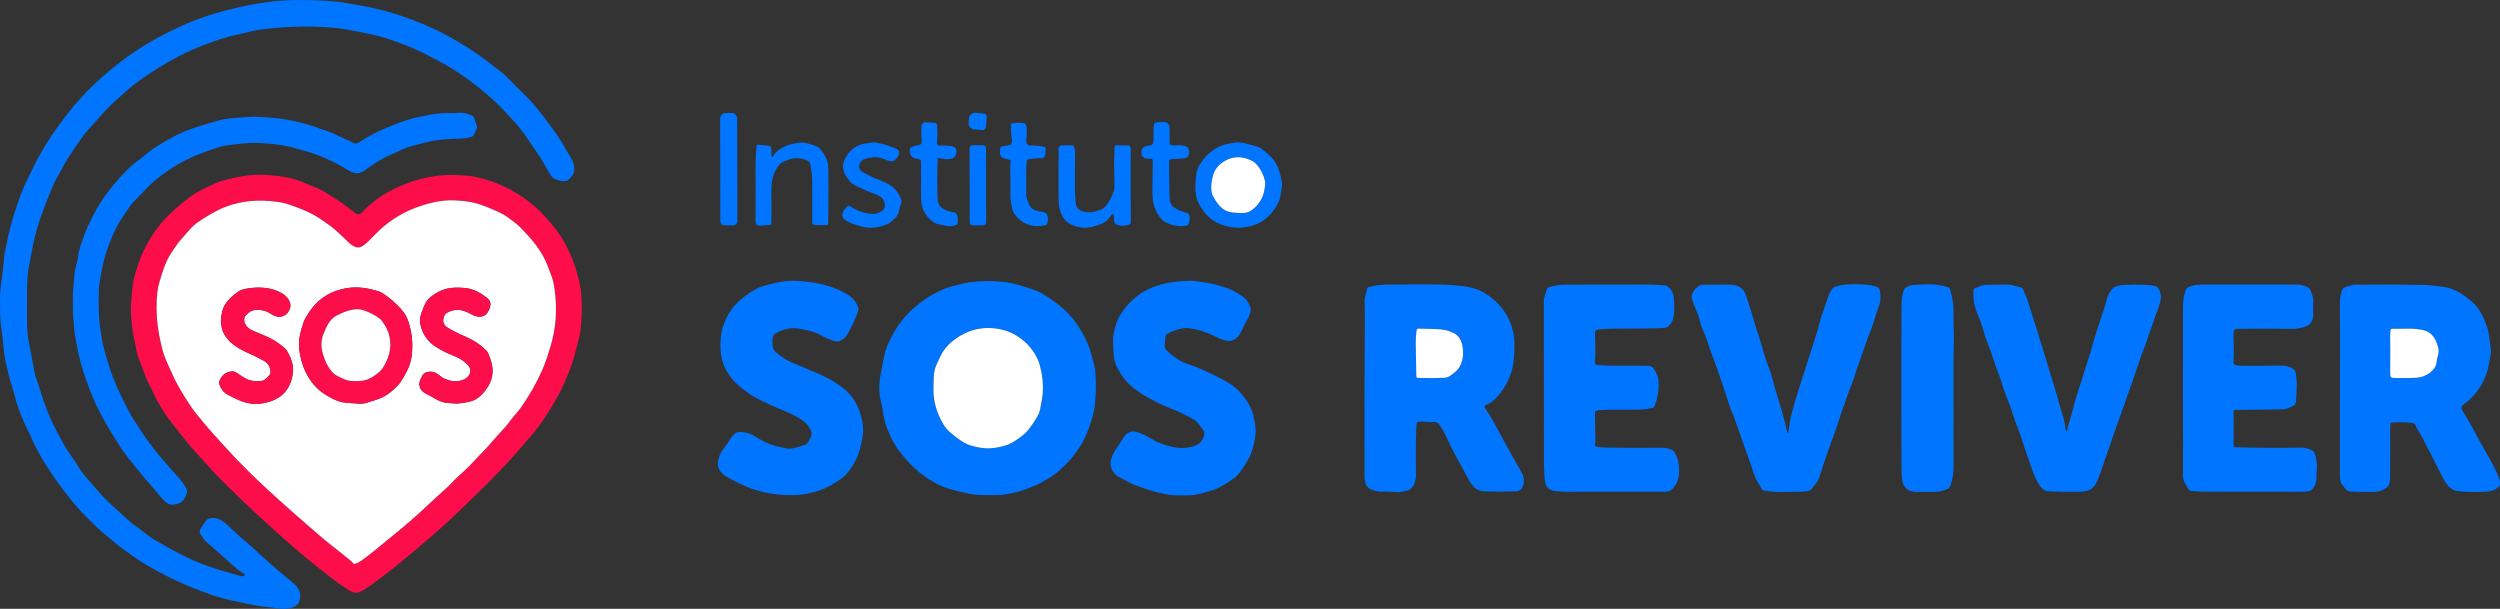<?xml version="1.0" encoding="UTF-8"?> <!-- Creator: CorelDRAW --> <svg xmlns="http://www.w3.org/2000/svg" xmlns:xlink="http://www.w3.org/1999/xlink" xmlns:xodm="http://www.corel.com/coreldraw/odm/2003" xml:space="preserve" width="675.469mm" height="164.485mm" shape-rendering="geometricPrecision" text-rendering="geometricPrecision" image-rendering="optimizeQuality" fill-rule="evenodd" clip-rule="evenodd" viewBox="0 0 60425.43 14714.29"><rect x="0" y="0" width="60425.43" height="14714.29" fill="#333333" stroke="none"/> <g id="Camada_x0020_1">  <path fill="#0075FF" fill-rule="nonzero" d="M5896.48 13921.26c11.24,-5.12 18.45,-16.32 18.45,-28.65 0,-11.38 -6.15,-21.88 -16.07,-27.45 -92,-51.75 -174.53,-111.39 -247.58,-178.93 -217.44,-201.03 -438.9,-397.56 -664.39,-589.59 -39.76,-33.76 -86.78,-94.12 -141.06,-181.06 -31.48,-50.42 -18.94,-102.02 9.94,-148.88 37.08,-60.28 74.55,-116.29 112.43,-168.04 27.29,-37.55 65.32,-61.78 114.08,-72.67 221.54,-49.23 396.45,143.68 546.04,287.1 104.77,100.67 215.63,199.69 332.55,297.05 179.17,149.11 340.6,314.32 517.4,463.19 128.52,107.94 248.05,226.51 379.41,328.53 70.85,55.22 143.83,115.18 218.94,179.88 140.12,120.95 223.67,244.26 160.24,444.74 -56.57,179.17 -313.61,201.19 -475.03,182.25 -132.07,-15.47 -267.06,-31.87 -404.97,-49.23 -251.6,-31.72 -490.42,-90.41 -731.84,-139.41 -127.34,-25.8 -255.86,-63.91 -383.67,-100.59 -123.32,-35.26 -240.71,-84.98 -361.9,-127.1 -71.95,-24.93 -140.51,-50.57 -205.68,-76.92 -387.06,-156.06 -774.37,-348.09 -1161.9,-576.1 -190.53,-111.95 -365.45,-245.68 -544.38,-374.91 -165.68,-119.76 -327.58,-260.59 -487.59,-395.97 -64.37,-54.28 -126.38,-110.53 -186.03,-168.76 -249.94,-243.64 -423.91,-426.67 -521.9,-549.12 -256.1,-320 -429.66,-552.82 -520.71,-698.46 -96.09,-153.85 -203.55,-304.62 -287.58,-459.89 -68.4,-126.63 -137.75,-247.1 -191.24,-380.12 -32.98,-81.41 -70.3,-161.18 -111.96,-239.29 -58.46,-109.83 -106.51,-230.07 -155.98,-347.69 -72.67,-173.02 -124.97,-362.37 -173.25,-544.86 -42.61,-160.48 -97.28,-306.52 -132.79,-463.2 -43.07,-188.88 -95.15,-377.76 -107.69,-567.58 -18.46,-283.32 -77.63,-548.17 -85.91,-825.1 -5.53,-178.14 -6.32,-342.57 -2.37,-493.26 6.15,-229.82 63.67,-509.83 86.63,-780.6 8.52,-100.12 12.77,-201.9 37.39,-296.57 42.13,-162.37 58.23,-327.82 104.15,-489 41.65,-145.81 74.08,-296.81 125.92,-441.9 63.67,-178.93 118.34,-364.26 194.79,-542.73 44.5,-103.67 84.26,-198.34 137.99,-301.54 63.43,-121.89 125.92,-266.51 182.96,-372.79 169.63,-315.11 334.92,-582.72 495.87,-802.84 81.58,-111.56 139.64,-190.38 174.2,-236.45 268.88,-359.13 574.29,-691.14 916.22,-995.99 407.26,-363.08 839.69,-672.12 1297.29,-927.11 212.23,-118.34 462.18,-241.27 749.83,-368.76 141.23,-62.65 288.61,-119.61 442.13,-170.89 329.47,-110.3 685.21,-203.79 1067.23,-280.47 171.68,-34.56 338.23,-61.62 499.65,-81.19 457.75,-55.62 929.71,-48.99 1390.78,-22.48 152.43,8.84 309.91,26.75 472.43,53.73 334.68,55.86 602.53,108.56 803.56,158.11 214.75,52.86 452.07,126.39 711.95,220.59 206.08,74.79 416.49,162.85 631.25,264.15 87.89,41.5 175.62,85.68 263.19,132.54 91.2,48.92 175.08,96.81 251.61,143.68 110.06,67.45 225.32,127.33 330.18,200 144.62,100.59 296.34,199.05 435.98,308.88 109.83,86.32 220.99,172.79 333.5,259.41 30.93,23.83 61.14,50.97 90.65,81.42 144.22,148.8 288.29,292.23 432.19,430.3 109.99,105.57 213.58,218.31 310.77,338.23 196.61,242.53 378.55,487.42 545.8,734.68 93.97,138.94 160.24,282.13 249.71,417.51 84.73,128.29 166.15,336.57 64.61,476.22 -36.93,50.8 -73.69,89.22 -110.3,115.27 -71.24,50.65 -216.09,8.52 -292.54,-18.46 -41.02,-14.67 -74.32,-39.52 -99.89,-74.55 -107.21,-147.69 -184.38,-326.87 -284.97,-476.46 -106.19,-157.95 -217.51,-320.55 -333.96,-487.82 -90.41,-129.94 -191.96,-264.85 -302.26,-378.93 -122.83,-126.87 -238.81,-263.43 -364.26,-385.09 -328.21,-317.95 -695.31,-606.08 -1101.31,-864.39 -117.71,-74.79 -253.17,-151.56 -406.39,-230.3 -256.33,-131.83 -498.46,-260.59 -763.32,-357.87 -246.39,-90.41 -446.16,-168.04 -683.08,-223.43 -235.27,-54.92 -479.61,-104.31 -733.03,-148.17 -203.24,-35.19 -462.25,-57.13 -777.05,-65.8 -339.57,-9.46 -714.32,7.58 -1124.27,51.12 -158.11,16.88 -303.82,42.21 -437.16,75.98 -227.46,57.52 -472.2,99.65 -693.5,174.21 -274.4,92.31 -496.97,176.88 -667.7,253.73 -448.45,201.81 -890.89,460.52 -1327.34,776.1 -76.06,55.07 -147.22,111.87 -213.5,170.42 -102.09,90.25 -211.2,187.3 -327.34,291.13 -139.64,124.81 -281.9,272.19 -426.75,442.13 -50.81,59.49 -102.02,117.23 -153.62,173.25 -70.77,76.45 -141.3,149.35 -201.42,233.38 -147.22,205.45 -282.6,406.79 -406.15,604.03 -78.1,124.97 -144.14,271.24 -223.44,404.02 -35.51,59.33 -69.03,126.23 -100.59,200.71 -112.81,265.09 -219.64,543.59 -320.47,835.51 -75.03,216.81 -131.13,444.97 -175.62,669.83 -30.93,156.21 -61.39,320.79 -91.36,493.73 -25.09,143.75 -37.32,317.4 -36.69,520.95 0.95,267.93 0.63,509.19 -0.95,723.79 -1.57,224.06 18.22,430.54 59.41,619.42 27.45,126.07 49.7,240.87 66.74,344.38 18.94,114.4 42.61,236.05 71.01,364.97 21.3,96.1 64.85,175.16 91.36,267.46 80.31,280.4 174.2,543.36 281.66,788.89 88.76,202.37 204.02,404.02 314.32,610.42 102.96,191.96 245.21,359.53 353.14,539.42 53.96,89.94 107.85,166.31 161.66,229.11 101.53,118.82 205.45,235.03 308.88,357.64 215.39,255.38 472.91,463.2 697.76,675.27 74.01,69.9 154.88,135.23 242.61,195.98 145.8,100.83 263.43,217.99 420.83,306.98 206.63,116.93 398.34,238.35 614.2,341.07 139.18,66.27 278.35,150.53 423.91,204.97 207.81,77.87 428.41,163.08 644.73,221.3 137.92,37.24 272.91,75.74 404.98,115.51 35.51,10.73 64.37,11.13 86.62,1.18z"></path> <path fill="#0075FF" fill-rule="nonzero" d="M6547.13 3476.21c-227.93,-20.83 -423.67,-34.08 -659.65,-10.41 -127.66,12.78 -265.96,28.64 -414.91,47.57 -50.97,6.32 -108.25,19.64 -171.84,40 -342.73,109.83 -619.1,218 -829.12,324.51 -158.74,80.31 -329.23,186.27 -511.48,317.87 -192.51,138.86 -352.27,279.54 -479.29,422.02 -114.56,128.51 -266.28,254.43 -353.38,386.74 -100.59,152.91 -217.27,305.57 -302.01,470.07 -134.92,261.62 -240.08,536.1 -315.51,823.43 -26.19,99.89 -46,197.16 -59.41,291.84 -18.94,132.55 -55.62,255.15 -60.83,392.67 -8.53,229.58 -6.71,464.3 5.44,704.14 5.21,104.46 17.52,207.66 36.93,309.59 24.61,129 38.57,263.19 71.95,392.19 101.15,391.64 211.6,719.93 331.37,984.86 90.25,199.61 198.9,418 325.92,655.16 38.82,72.19 89.47,135.86 131.6,205.45 176.41,290.65 372.15,561.66 587.22,813.02 141.7,165.68 292.15,336.49 451.36,512.44 69.82,77.63 133.49,169.47 177.75,263.91 36.21,77.63 -17.27,165.67 -56.33,233.13 -57.04,98.7 -161.43,128.28 -264.86,140.83 -119.05,14.2 -200.95,-67.93 -274.09,-152.43 -390.37,-451.61 -658.94,-773.02 -805.69,-964.27 -111.09,-145.01 -200.87,-274.24 -269.35,-387.69 -100.36,-166.16 -217.05,-338.47 -304.62,-503.44 -96.34,-181.54 -197.87,-363.79 -275.74,-548.65 -134.76,-320 -239.22,-618.7 -313.38,-896.1 -46.39,-173.89 -89.31,-377.44 -128.76,-610.65 -14.36,-84.73 -23.44,-169.23 -27.22,-253.49 -5.45,-114.33 -26.98,-225.09 -27.45,-338.94 -0.47,-137.91 -0.55,-276.53 -0.24,-415.86 0.24,-120.95 21.31,-237.4 26.99,-355.5 7.42,-151.8 29.42,-288.29 66.03,-409.47 36.22,-120.01 38.11,-255.15 75.98,-370.42 83,-253.57 155.11,-443.71 216.32,-570.41 82.85,-171.84 172.08,-354.09 275.28,-513.85 186.03,-287.66 409.87,-561.42 671.48,-821.31 79.05,-78.58 164.49,-149.82 256.33,-213.73 129.95,-90.41 241.43,-203.31 375.63,-291.12 207.97,-135.86 411.99,-251.84 612.07,-347.93 141.77,-67.93 300.35,-125.2 452.31,-172.31 160.79,-49.7 321.66,-98.38 482.6,-146.03 200.47,-59.42 437.17,-62.49 638.35,-80.72 172.94,-15.46 346.59,-14.83 520.95,1.9 178.94,17.27 351.24,25.33 533.26,62.01 224.85,45.44 438.89,100.12 642.13,164.03 62.96,19.88 125.45,53.25 193.14,72.18 118.34,33.3 228.88,76.38 331.6,129.24 129.71,66.74 265.57,111.48 395.27,185.33 44.25,25.33 91.84,29.58 136.57,1.18 235.11,-148.8 436.77,-258.7 604.98,-329.71 291.28,-123.07 518.9,-206.94 682.84,-251.6 123.07,-33.45 274.09,-65.64 453.02,-96.57 177.52,-30.76 338.94,-43.4 484.27,-37.87 83.31,3.08 162.36,-4.5 244.74,-8.28 80.23,-3.55 155.98,23.43 232.43,48.28 37.39,12.31 72.19,32.9 88.76,70.54 26.98,61.7 50.88,128.92 71.72,201.65 15.85,54.92 -33.61,113.38 -50.65,163.8 -15.15,45.91 -31.72,86.39 -83.08,98.22 -95.15,22.01 -171.13,43.32 -272.43,42.84 -227.85,-1.11 -456.02,19.09 -684.5,60.59 -161.43,29.35 -311.95,76.92 -468.88,115.51 -155.03,38.1 -293.73,115.5 -437.64,174.43 -259.17,106.27 -480,242.61 -709.12,413.26 -211.6,157.4 -351.95,26.75 -531.37,-75.5 -119.29,-67.93 -237.87,-135.15 -368.99,-187.22 -134.2,-53.5 -268.65,-124.02 -404.03,-160.95 -110.45,-29.98 -226.27,-62.96 -347.46,-98.93 -190.14,-56.49 -397.23,-94.83 -621.31,-115.03z"></path> <path fill="#0075FF" fill-rule="nonzero" d="M17508.17 5446.87c-0.06,0 -0.16,0 -0.23,0 -53.9,0 -97.62,-43.62 -97.75,-97.51l-4.27 -2464.88c0.02,1.88 0.02,1.84 0.02,1.84 -1.48,-84.29 50.43,-153.57 115.89,-154.72 0,0 0.04,0 0.04,0l177.55 -0.5c63.07,-1.1 117.32,66.29 118.82,150.56l4.26 2466.74c0.01,0.07 0.01,0.17 0.01,0.24 0,53.89 -43.62,97.62 -97.51,97.75l-216.82 0.47z"></path> <path fill="#0075FF" fill-rule="nonzero" d="M23828.93 3073.6c-3.52,40.21 -37.21,71.06 -77.57,71.06 -2.23,0 -4.48,-0.1 -6.69,-0.29l-193.85 -16.58c-81.24,-5.73 -144.49,-73.5 -139.11,-151.24l10.36 -121.43c5.28,-75.39 77.37,-133.76 160.87,-127.99l196.05 16.98c40.29,3.42 71.28,37.15 71.28,77.59 0,2.14 -0.1,4.3 -0.27,6.43l-21.07 245.44z"></path> <path fill="#0075FF" fill-rule="nonzero" d="M27828.48 3504.84c21.4,-6.38 36.92,-23.78 40.85,-45.18 13.63,-69.76 18.09,-137.61 13.35,-203.57 -6.62,-91.13 -1.65,-155.98 6.63,-236.69 3.79,-37.24 25.96,-58.3 66.51,-63.19 55.38,-6.63 114.79,-8.6 178.23,-5.91 89.47,3.62 134.12,53.88 133.97,150.77 -0.32,115.18 0.23,231.09 1.65,347.69 0.71,57.51 60.83,72.42 107.46,66.51 77.87,-10.18 316.45,-19.64 347.93,78.81 30.53,95.15 24.38,225.33 -107.7,234.09 -94.2,6.31 -196.61,12.46 -307.22,18.45 -28.04,1.34 -50.41,24.5 -50.64,52.74 -2.22,269.06 0.3,548.21 7.57,837.44 3.08,121.66 17.52,222.96 134.44,292.31 85.52,50.65 177.36,88.99 275.51,115.03 56.33,14.83 82.44,55.94 78.34,123.32 -3,51.91 -11.91,100.75 -26.74,146.5 -6.15,18.78 -21.69,32.98 -40.94,37.4 -154.33,35.26 -323.56,6.15 -464.62,-54.68 -77.79,-33.61 -139.88,-81.26 -186.28,-142.96 -76.53,-101.46 -128.44,-212.31 -155.74,-332.55 -20.51,-90.73 -29.19,-213.88 -26.03,-369.47 4.57,-233.85 7.1,-459.73 7.57,-677.65 -0.03,-20.88 -16.98,-37.8 -37.86,-37.8 -1.18,0 -2.38,0.05 -3.55,0.17 -66.59,6.63 -124.9,-2.14 -174.92,-26.27 -67.7,-32.9 -60.6,-133.02 -47.81,-194.8 17.04,-84.26 164.03,-91.35 230.06,-110.53z"></path> <path fill="#0075FF" fill-rule="nonzero" d="M22680.04 3815.86c-0.54,-0.13 -0.94,-0.2 -1.34,-0.25 -6.88,-0.84 -13.12,3.95 -13.96,10.69 -0.05,0.43 -0.08,0.87 -0.09,1.31 -13.41,308.22 -14.75,628.73 -4.03,961.51 8.28,249.47 197.16,311.02 405.92,344.62 91.13,14.67 88.76,193.84 81.18,256.1 -9.94,85.21 -230.29,83.07 -278.58,69.58 -55.86,-15.46 -112.5,-27.53 -169.94,-36.21 -178.47,-26.51 -346.04,-236.69 -396.93,-384.62 -27.77,-80.48 -41.5,-198.42 -41.18,-353.85 0.47,-263.67 3.78,-529.94 -1.42,-783.91 -0.57,-26.62 -20.1,-49.03 -46.38,-53.25 -149.12,-24.38 -213.27,-44.26 -224.63,-210.18 -2.05,-31.24 6.47,-54.2 25.57,-68.87 52.31,-40.24 146.75,-55.39 210.64,-68.88 66.28,-13.96 56.1,-104.14 50.66,-154.55 -9.79,-87.89 -11.29,-180.99 -4.5,-279.29 5.37,-79.05 43.23,-115.58 113.61,-109.58 71,5.99 138.46,10.02 202.37,12.07 64.61,1.9 62.72,48.52 65.56,98.47 7.89,130.34 6.94,260.52 -2.84,390.53 -0.05,0.77 -0.12,1.95 -0.13,3.11 -0.55,31.36 24.33,57.24 55.57,57.79 1.19,0.02 2.4,0 3.59,-0.04 95.88,-4.91 187.29,-1.37 274.24,10.63 112.19,15.31 154.39,79.76 126.63,193.37 -44.03,180.35 -312.2,121.89 -429.59,93.73z"></path> <path fill="#0075FF" fill-rule="nonzero" d="M24427.04 3907.93c2.84,-27.14 -9.15,-43.15 -35.98,-48.05 -53.49,-9.46 -105.01,-23.98 -154.55,-43.55 -79.05,-31.01 -71.24,-168.53 -60.6,-230.54 4.89,-29.03 23.67,-46.39 56.34,-52.07 62.32,-10.57 118.89,-18.93 169.7,-25.08 8.05,-0.95 14.83,-4.34 20.36,-10.18 32.03,-34.08 44.58,-71.48 37.63,-112.19 -20.66,-121.5 -29.42,-243.79 -26.26,-366.87 0.38,-19.46 14.7,-35.97 33.96,-39.02 94.75,-15.16 188.6,-16.2 281.55,-3.1 20.64,2.74 38.54,17.27 45.72,37.54 42.56,123.88 18.42,272.76 7.76,400.57 -5.44,65.56 50.42,103.9 110.53,102.02 108.09,-3.32 215.94,7.65 323.56,32.89 23.99,5.37 41.05,27.88 39.58,53.01 -4.31,60.13 -4.31,153.86 -43.37,200.25 -33.13,39.29 -105.09,14.91 -150.53,19.4 -76.06,7.74 -149.12,16.33 -219.18,25.8 -27.79,3.9 -49,26.89 -50.64,54.92 -15.63,258.46 -4.5,513.13 -8.77,769.23 -1.74,97.52 29.82,201.58 94.68,312.2 57.04,97.28 174.67,118.82 279.05,132.55 51.6,6.78 91.36,25 119.29,54.67 43.79,46.63 29.12,180.6 16.33,232.19 -4.2,17.24 -17.61,30.52 -34.78,34.62 -279.3,67.97 -509.84,6.32 -691.62,-184.92 -56.49,-59.49 -94.44,-121.97 -113.84,-187.46 -39.45,-133.5 -56.72,-271.4 -51.84,-413.73 5.05,-149.43 4.27,-300.2 -2.36,-452.31 -4.42,-102.88 -1.65,-200.47 8.28,-292.78z"></path> <path fill="#0075FF" fill-rule="nonzero" d="M20877.19 3851.12c-110.77,39.76 -165.45,226.04 -46.63,294.91 151.01,87.26 306.99,161.82 467.94,223.67 243.79,94.21 383.43,200 482.37,448.53 10.25,25.41 11.51,51.21 3.78,77.4 -20.83,72.26 -41.02,145.24 -60.59,218.94 -18.23,68.17 -53.97,132.78 -110.77,177.28 -59.17,46.62 -94.2,102.01 -170.42,127.81 -43.55,14.68 -87.1,29.12 -130.65,43.32 -160.63,51.76 -325.84,54.44 -495.63,8.05 -142.95,-38.82 -282.84,-74.09 -400,-165.45 -129.95,-101.78 -19.17,-245.92 71.95,-322.13 7.75,-6.45 17.52,-9.99 27.6,-9.99 8.45,0 16.72,2.5 23.77,7.15 158.11,106.03 328.75,168.84 511.95,188.41 138.7,14.67 362.6,-57.28 335.62,-236.93 -18.7,-125.2 -100.35,-190.06 -217.28,-234.08 -191.4,-71.8 -366.86,-148.64 -526.39,-230.54 -81.42,-41.65 -116.46,-103.19 -169.94,-171.83 -72.67,-93.49 -124.74,-264.15 -84.03,-376.81 87.1,-240 275.97,-425.56 536.57,-451.36 81.42,-8.05 158.82,-36.45 242.61,-21.54 172.3,30.53 353.61,79.77 511.48,160 121.42,61.78 1.9,223.2 -62.24,274.32 -70.06,55.87 -217.76,-23.9 -294.21,-52.78 -137.28,-51.6 -317.16,-22.72 -446.86,23.67z"></path> <path fill="#0075FF" fill-rule="nonzero" d="M30746.85 3820.82c144.14,144.38 207.58,398.58 237.87,604.26 12.31,83.55 -19.17,189.83 -31.71,279.06 -10.73,77.16 -30.61,144.54 -59.65,202.13 -80.63,160 -187.22,291.36 -319.76,394.08 -112.19,87.27 -253.89,148.02 -425.09,182.25 -204.97,41.02 -416.33,21.93 -634.09,-57.28 -268.41,-97.51 -420.59,-281.9 -547.93,-521.66 -35.51,-66.58 -57.75,-148.01 -66.74,-244.26 -13.88,-149.59 -7.18,-308.72 20.12,-477.4 11.36,-70.21 31.24,-128.44 59.64,-174.68 133.34,-217.6 296.42,-372.15 489.24,-463.66 97.36,-46.23 228.09,-79.13 392.19,-98.71 164.03,-19.64 339.88,51.84 498.7,89.47 50.34,11.99 96.01,33.61 137.04,64.85 81.74,62.33 165.13,136.18 250.18,221.54zm-547.93 37.4c-224.38,-91.36 -433.22,-74.56 -626.52,50.41 -131.91,85.37 -216.57,196.14 -253.96,332.31 -38.58,140.36 -66.99,332.31 -13.96,466.75 32.19,81.41 85.75,165.92 160.71,253.49 108.64,126.86 224.14,171.83 388.88,180.83 148.64,8.28 277.16,28.64 403.08,-65.09 175.94,-130.81 278.82,-303.52 308.64,-518.12 10.89,-78.81 21.77,-130.18 7.58,-191 -35.98,-152.11 -103.04,-283.32 -201.19,-393.62 -41.97,-47.33 -99.73,-85.99 -173.25,-115.97z"></path> <path fill="#0075FF" fill-rule="nonzero" d="M18592.91 3524.73c96.57,12.07 25.57,197.16 61.07,257.99 3.48,5.96 9.86,9.63 16.76,9.63 7.94,0 15.1,-4.85 18.03,-12.23 40.46,-101.78 136.08,-162.37 227.44,-215.87 112.2,-66.03 254.44,-93.02 384.39,-113.61 137.51,-22.01 307.45,37.16 435.5,84.98 43.32,16.09 69.82,45.68 99.17,80.71 99.25,117.87 156.93,229.75 173.02,335.62 13.26,86.63 18.46,224.47 15.62,413.5 -2.21,148.95 -2.28,285.68 -0.23,410.18 3.16,201.03 0.47,412.86 -8.05,635.51 -0.55,14.3 -11.75,25.92 -26.02,26.98 -103.05,7.73 -210.66,5.29 -322.85,-7.34 -20.08,-2.29 -35.26,-19.3 -35.26,-39.51 0,-0.01 0,-0.02 0,-0.02 1.1,-325.52 1.65,-651.36 1.65,-977.52 0,-146.5 -17.04,-284.97 -45.21,-431.72 -7.57,-40 -23.2,-76.21 -61.77,-94.67 -148.95,-71.64 -298.94,-82.76 -449.95,-33.38 -144.85,47.34 -230.53,83.79 -311.71,225.09 -97.76,170.42 -125.45,358.35 -121.89,571.6 4.26,261.78 4.18,512.44 -0.24,751.96 -0.23,16.51 -12.69,30.3 -29.1,32.2 -82.69,9.3 -162.38,15.54 -239.06,18.7 -74.96,3.16 -112.43,-32.98 -112.43,-108.4 0.31,-463.43 0.39,-926.95 0.24,-1390.55 0,-148.48 8.99,-294.6 26.98,-438.35 1.29,-10.83 10.48,-19.01 21.4,-19.01 0.6,0 1.21,0.03 1.81,0.08 96.56,6.94 190.13,16.09 280.7,27.45z"></path> <path fill="#0075FF" fill-rule="nonzero" d="M23510.31 3509.08l246.16 -0.43c41.83,-0.07 75.81,33.8 75.89,75.62l3.1 1786.04c0.09,41.82 -33.77,75.81 -75.59,75.88l-246.17 0.42c-41.82,0.08 -75.8,-33.78 -75.87,-75.6l-3.12 -1786.05c-0.06,-41.82 33.79,-75.8 75.62,-75.88z"></path> <path fill="#0075FF" fill-rule="nonzero" d="M26899.72 5176.58c-19.41,-2.84 -34,4.88 -43.79,23.2 -57.12,106.51 -145.96,180.98 -266.51,223.43 -124.02,43.56 -259.17,91.6 -395.74,81.9 -184.62,-13.02 -403.79,-84.5 -497.28,-247.11 -72.11,-125.12 -108.96,-265.56 -110.53,-421.31 -2.68,-243.94 -3.16,-504.38 -1.42,-781.3 0.71,-141.31 11.59,-275.51 0.47,-419.42 -3,-37.24 5.91,-72.11 26.75,-104.61 4.47,-7.05 12.1,-11.8 20.65,-12.77 98.11,-9.16 196.31,-11.07 294.62,-5.7 8.84,0.47 15.31,4.58 19.41,12.31 27.14,50.49 40.32,102.72 39.52,156.68 -4.1,300.44 -5.6,608.68 -4.49,924.74 0.31,112.82 8.76,222.41 25.33,328.76 13.72,87.73 64.45,144.29 152.18,169.7 151.8,44.02 306.28,28.88 463.44,-45.44 51.6,-24.3 93.49,-59.49 125.68,-105.56 77.63,-110.61 132.55,-214.44 164.74,-311.48 18.94,-56.49 27.22,-127.1 24.85,-211.84 -4.42,-162.2 -7.73,-319.92 -9.94,-473.14 -2.13,-142.25 13.49,-273.85 13.73,-412.55 0,0 0,0 0,0 0,-18.17 14.73,-32.9 32.9,-32.9 0.08,0 0.16,0 0.23,0l275.03 0.95c53.97,0.16 80.8,27.22 80.48,81.19 -3.31,633.22 -2.44,1222.49 2.6,1767.82 0.47,34.32 -16.09,61.3 -49.7,71 -112.35,32.67 -212.62,29.91 -300.83,-8.28 -71.71,-31.01 -60.59,-152.66 -57.51,-218.22 0.59,-15.23 -10.32,-28.12 -25.19,-30.11l0.34 0.05z"></path> <path fill="white" fill-rule="nonzero" d="M30198.92 3858.23c73.53,29.98 131.28,68.64 173.25,115.97 98.15,110.3 165.21,241.51 201.19,393.62 14.2,60.82 3.31,112.19 -7.58,191 -29.82,214.6 -132.7,387.3 -308.64,518.12 -125.91,93.72 -254.43,73.37 -403.08,65.09 -164.74,-9 -280.24,-53.97 -388.88,-180.83 -74.96,-87.58 -128.52,-172.08 -160.71,-253.49 -53.02,-134.44 -24.62,-326.39 13.96,-466.75 37.39,-136.17 122.05,-246.95 253.96,-332.31 193.3,-124.97 402.14,-141.77 626.52,-50.41z"></path> <path fill="#FD0D49" fill-rule="nonzero" d="M13367.3 5457.76c304.86,362.85 512.19,838.82 626.05,1315.52 34.24,143.43 54.99,279.53 62.24,408.28 14.36,257.52 7.58,515.59 -20.35,774.21 -18.46,171.84 -80.24,355.74 -122.84,530.18 -45.13,184.15 -97.44,348.56 -156.93,493.26 -75.03,182.97 -145.8,367.35 -242.61,543.2 -136.02,247.26 -275.5,474.56 -418.46,681.9 -153.37,222.72 -344.15,429.12 -522.38,637.87 -270.14,316.06 -644.65,706.59 -1123.55,1171.61 -136.97,133.17 -272.51,263.91 -406.64,392.19 -164.9,157.79 -324.02,303.83 -477.4,438.11 -586.52,513.38 -1088.77,931.6 -1656.11,1339.19 -69.43,50.02 -140.67,91.59 -213.73,124.73 -105.57,48.05 -204.74,-5.21 -295.63,-63.91 -144.37,-93.25 -277.95,-187.61 -400.71,-283.08 -427.45,-332.15 -797.55,-637.63 -1110.3,-916.45 -182.88,-163.16 -368.91,-330.81 -558.1,-502.96 -292.39,-266.04 -638.19,-597.8 -1037.41,-995.28 -94.68,-94.2 -181.3,-196.92 -269.11,-293.02 -231.96,-253.97 -463.67,-497.99 -659.18,-759.53 -128.05,-171.36 -275.5,-339.41 -391.24,-518.58 -130.97,-202.76 -244.66,-413.81 -341.07,-633.14 -26.98,-61.78 -70.54,-118.58 -92.78,-182.48 -47.33,-134.92 -103.43,-284.03 -168.28,-447.35 -27.94,-70.05 -52.55,-151.95 -68.17,-226.03 -50.5,-240 -80.64,-391.56 -90.42,-454.68 -25.56,-164.1 -41.5,-331.44 -47.81,-502.01 -6.63,-179.88 19.88,-367.81 35.51,-553.85 6.47,-75.42 18.45,-151.32 35.97,-227.69 118.34,-513.62 335.79,-961.12 652.31,-1342.5 167.58,-201.98 400.56,-415.94 698.95,-641.9 167.81,-127.34 372.54,-219.18 570.89,-309.83 105.57,-48.44 213.97,-86.39 325.21,-113.85 280.72,-69.58 531.61,-120.23 820.84,-115.02 228.64,4.1 447.5,26.98 656.57,68.64 142.8,28.4 293.49,78.5 452.07,150.3 123.79,56.09 261.3,95.38 379.41,164.74 212.23,124.5 384.23,234.95 515.98,331.36 91.52,67.07 186.59,139.1 285.22,216.1 39.76,31.24 100.83,33.84 137.99,-5.45 204.5,-216.33 432.59,-391.88 684.27,-526.63 317.47,-170.25 643.71,-286.15 978.7,-347.69 134.44,-24.77 281.26,-40.39 440.48,-46.87 78.1,-3.16 202.92,0.95 374.44,12.31 129.23,8.36 251.99,26.59 368.29,54.68 521.66,126.08 983.2,368.37 1384.63,726.87 106.98,95.62 242.05,240.47 405.2,434.56zm-1524.51 5275.55c117.56,-136.49 240.17,-273.77 367.81,-411.84 88.05,-95.15 156.93,-207.57 242.85,-301.53 54.75,-59.49 104.06,-120.87 147.93,-184.15 200.08,-287.81 368.37,-585.25 504.86,-892.32 80,-180.35 138.94,-374.21 196.69,-561.9 134.75,-438.66 168.83,-898.47 102.25,-1379.42 -18.94,-136.65 -44.82,-248.92 -77.64,-336.81 -62.49,-167.34 -122.37,-339.65 -205.45,-484.51 -103.82,-181.45 -230.53,-350.85 -380.12,-508.17 -97.75,-102.96 -194.79,-219.64 -308.64,-300.35 -98.47,-69.83 -190.3,-150.3 -297.99,-204.97 -156.53,-79.38 -326.55,-151.72 -510.07,-217.05 -122.76,-43.71 -262.48,-74.08 -419.18,-91.12 -170.42,-18.62 -313.61,-23.04 -429.59,-13.26 -246,20.36 -503.98,84.19 -773.96,191.48 -341.15,135.38 -643.56,335.94 -907.23,601.66 -64.38,65.01 -130.03,130.65 -196.93,196.93 -65.48,65.01 -125.68,109.5 -180.59,133.49 -106.75,46.62 -238.35,-53.25 -314.56,-130.41 -110.3,-111.87 -219.1,-213.5 -326.39,-304.86 -90.66,-77.4 -190.06,-141.54 -287.1,-210.89 -238.11,-169.71 -511.49,-280.95 -807.11,-380.36 -96.42,-32.35 -197,-54.83 -301.78,-67.45 -119.13,-14.52 -230.3,-23.12 -333.49,-25.8 -378.94,-10.41 -782.5,71 -1120.73,251.36 -148.64,79.05 -296.8,169.32 -444.49,270.78 -71.64,49.23 -134.68,105.41 -189.12,168.52 -71.64,83 -144.22,165.52 -217.75,247.58 -88.76,98.7 -160.24,214.91 -235.5,326.39 -138,204.96 -210.18,445.92 -282.37,688.28 -27.62,92.95 -46,180.43 -55.15,262.49 -28.88,258.93 -22.72,547.69 7.58,792.67 17.52,141.38 45.28,295.39 83.31,462.01 37.87,166.63 83.47,307.38 136.81,422.25 84.03,180.12 158.58,369.47 253.25,540.6 113.61,205.29 228.8,392.74 345.57,562.37 81.41,118.34 177.04,229.58 268.87,342.01 177.29,217.51 366.4,418.94 557.88,630.54 228.17,252.15 483.63,513.3 766.4,783.44 296.01,282.93 684.1,633.06 1164.26,1050.42 212.55,184.85 420.6,370.66 644.74,544.86 150.38,116.77 294.99,232.59 433.85,347.46 26.51,21.77 51.75,46.71 75.73,74.79 6.89,8.19 17.05,12.93 27.76,12.93 4.09,0 8.17,-0.7 12.02,-2.05 55.69,-19.56 107.45,-46.14 155.25,-79.75 94.2,-66.43 188.24,-138 282.13,-214.68 416.1,-340.12 832.43,-667.22 1235.04,-1045.46 177.2,-166.31 355.66,-330.41 535.39,-492.31 46.87,-42.45 91.28,-86.16 133.26,-131.13 43.71,-47.02 88.29,-91.43 133.73,-133.26 68.64,-62.96 136.65,-125.53 204.02,-187.69 130.41,-120.01 243.31,-257.05 370.18,-382.49 70.85,-69.9 142.01,-146.35 213.49,-229.35z"></path> <path fill="white" fill-rule="nonzero" d="M11842.8 10733.31c-71.48,83 -142.64,159.45 -213.49,229.35 -126.87,125.45 -239.77,262.48 -370.18,382.49 -67.38,62.17 -135.38,124.73 -204.02,187.69 -45.44,41.81 -90.02,86.24 -133.73,133.26 -41.97,44.97 -86.39,88.68 -133.26,131.13 -179.73,161.9 -358.19,326 -535.39,492.31 -402.61,378.23 -818.94,705.33 -1235.04,1045.46 -93.89,76.68 -187.92,148.25 -282.13,214.68 -47.81,33.61 -99.57,60.2 -155.27,79.76 -3.84,1.34 -7.92,2.04 -12.01,2.04 -10.71,0 -20.87,-4.74 -27.75,-12.94 -23.98,-28.08 -49.24,-53.01 -75.74,-74.79 -138.86,-114.87 -283.47,-230.69 -433.85,-347.46 -224.14,-174.2 -432.19,-360 -644.74,-544.86 -480.16,-417.36 -868.25,-767.5 -1164.26,-1050.42 -282.76,-270.14 -538.24,-531.28 -766.4,-783.44 -191.48,-211.6 -380.59,-413.02 -557.88,-630.54 -91.84,-112.43 -187.46,-223.67 -268.87,-342.01 -116.77,-169.63 -231.96,-357.09 -345.57,-562.37 -94.67,-171.13 -169.23,-360.48 -253.25,-540.6 -53.33,-114.87 -98.94,-255.62 -136.81,-422.25 -38.03,-166.62 -65.8,-320.63 -83.31,-462.01 -30.3,-244.98 -36.45,-533.74 -7.58,-792.67 9.15,-82.05 27.53,-169.55 55.15,-262.49 72.19,-242.37 144.37,-483.32 282.37,-688.28 75.26,-111.48 146.75,-227.69 235.5,-326.39 73.53,-82.06 146.11,-164.58 217.75,-247.58 54.44,-63.11 117.48,-119.29 189.12,-168.52 147.69,-101.46 295.85,-191.72 444.49,-270.78 338.23,-180.35 741.79,-261.77 1120.73,-251.36 103.2,2.68 214.36,11.28 333.49,25.8 104.77,12.62 205.37,35.1 301.78,67.45 295.62,99.41 569,210.65 807.11,380.36 97.04,69.35 196.45,133.49 287.1,210.89 107.29,91.36 216.09,192.99 326.39,304.86 76.21,77.16 207.81,177.04 314.56,130.41 54.91,-23.98 115.1,-68.48 180.59,-133.49 66.9,-66.28 132.55,-131.92 196.93,-196.93 263.67,-265.72 566.07,-466.28 907.23,-601.66 269.98,-107.29 527.97,-171.12 773.96,-191.48 115.98,-9.78 259.17,-5.36 429.59,13.26 156.69,17.04 296.42,47.42 419.18,91.12 183.51,65.33 353.53,137.67 510.07,217.05 107.69,54.68 199.52,135.14 297.99,204.97 113.84,80.71 210.89,197.4 308.64,300.35 149.59,157.32 276.3,326.71 380.12,508.17 83.08,144.86 142.96,317.17 205.45,484.51 32.82,87.89 58.7,200.16 77.64,336.81 66.58,480.95 32.5,940.76 -102.25,1379.42 -57.75,187.69 -116.69,381.54 -196.69,561.9 -136.49,307.06 -304.78,604.51 -504.86,892.32 -43.87,63.27 -93.18,124.66 -147.93,184.15 -85.92,93.97 -154.8,206.39 -242.85,301.53 -127.66,138.07 -250.26,275.35 -367.81,411.84zm-5777.32 -979.18c167.89,19.88 339.41,-3 514.56,-68.64 226.91,-85.05 379.33,-244.58 457.29,-478.59 16.25,-48.44 29.9,-109.58 40.94,-183.43 28.88,-193.61 -46.62,-387.7 -150.06,-553.38 -13.25,-20.99 -29.74,-40.08 -49.47,-57.28 -146.11,-126.55 -300.83,-224.21 -464.14,-293.02 -97.83,-41.19 -194.95,-81.82 -291.37,-121.89 -106.98,-44.26 -201.42,-118.82 -220.35,-244.03 -7.89,-51.91 6.24,-97.51 42.37,-136.8 66.74,-72.59 131.52,-112.82 194.32,-120.71 86.78,-10.89 171.12,-6.07 253.02,14.44 88.76,22.25 154.55,83.08 236.21,120 165.68,74.79 326.87,-13.72 380.84,-178.7 46.39,-142.49 -72.19,-290.65 -189.11,-359.77 -263.2,-155.5 -582.73,-167.57 -889.01,-110.06 -66.74,12.62 -121.65,33.38 -164.74,62.25 -178.46,119.76 -351.72,281.18 -399.29,497.51 -32.19,146.12 -33.13,279.54 -2.84,400.24 30.06,119.53 128.28,261.55 215.62,336.81 122.6,105.72 283.79,199.85 483.55,282.37 104.15,43.08 197.64,102.25 296.34,149.59 102.88,49.39 161.26,129.7 175.15,240.95 4.5,35.5 12.08,71.48 -12.54,101.78 -41.34,51.28 -84.18,93.56 -128.52,126.86 -55.15,41.42 -151,27.93 -216.81,29.59 -175.85,4.73 -309.58,-101.54 -449.47,-194.09 -46.39,-30.77 -90.41,-43.71 -132.07,-38.82 -142.96,16.72 -240.24,94.36 -291.84,232.9 -10.57,28.24 -10.49,56.4 0.24,84.49 39.76,103.43 93.25,185.8 192.42,240.48 136.18,74.79 264.23,133.88 384.15,177.28 54.28,19.56 115.82,33.46 184.62,41.66zm2614.69 1.89c61.85,4.11 121.58,-2.44 179.17,-19.64 91.84,-27.45 186.43,-57.99 283.78,-91.59 146.28,-50.42 277.64,-139.88 394.33,-252.07 65.64,-63.27 110.06,-111.64 133.26,-145.09 104.62,-152.19 212.78,-344.14 256.1,-522.61 31.71,-130.81 43.87,-284.58 36.44,-461.3 -6.78,-166 -40,-336.18 -99.64,-510.54 -33.3,-97.04 -85.45,-185.8 -156.45,-266.28 -140.91,-159.68 -292.47,-291.59 -454.68,-395.74 -33.3,-21.3 -69.59,-38.34 -108.88,-51.12 -155.74,-50.18 -308.96,-80.31 -459.65,-90.41 -148.48,-9.79 -302.17,6.71 -461.07,49.47 -315.26,84.89 -566.39,267.77 -753.38,548.64 -52.06,78.35 -105.79,165.92 -136.33,255.86 -47.65,140.12 -79.53,262.25 -95.62,366.39 -24.14,156.84 -8.12,339.41 48.05,547.7 52.23,193.29 134.28,364.34 246.16,513.13 81.58,108.4 174.05,198.27 277.4,269.59 139.02,95.94 268.25,162.77 387.7,200.48 137.99,43.32 314.8,43.78 483.32,55.14zm2684.04 -748.64c-56.33,187.46 -312.9,240.71 -477.16,194.32 -104.14,-29.5 -175.38,-58.85 -213.73,-88.04 -60.35,-45.69 -120.95,-104.15 -191.47,-120.71 -93.26,-22.02 -225.81,-8.53 -274.56,88.04 -34.56,68.64 -84.98,154.09 -68.64,233.62 23.43,113.14 76.69,162.84 184.62,214.2 125.91,60.12 244.02,153.62 394.56,192.91 73.85,19.17 150.77,19.17 226.75,27.45 132.54,14.44 260.83,-12.54 393.14,-38.58 171.84,-33.84 296.81,-147.69 403.79,-288.99 164.9,-217.6 205.76,-452.71 122.6,-705.33 -28.16,-84.98 -55.38,-188.41 -117.63,-250.89 -136.49,-137.12 -312.98,-251.6 -529.48,-343.43 -154,-65.32 -288.52,-134.12 -403.55,-206.39 -77.63,-48.76 -110.45,-116.06 -98.47,-201.9 10.57,-76.06 41.81,-128.21 93.73,-156.45 230.77,-125.45 400.47,-63.91 609.7,52.06 102.02,56.33 248.53,70.54 333.5,-17.27 24.93,-25.72 46.95,-59.72 66.04,-102.02 47.34,-105.33 61.54,-199.29 -38.58,-282.36 -138.22,-114.33 -333.73,-225.57 -521.89,-244.03 -143.2,-14.2 -297.28,-19.41 -438.12,10.41 -155.11,32.98 -302.17,110.45 -441.18,232.43 -40.08,35.34 -72.75,79.69 -97.99,133.02 -62.49,131.6 -153.37,336.57 -124.73,480.47 47.97,240.48 170.89,425.65 368.76,555.51 121.42,79.76 290.65,166.63 440.71,222.96 131.37,49.23 455.16,224.14 399.29,409z"></path> <path fill="#0075FF" fill-rule="nonzero" d="M20848.31 10224.19c37.39,227.93 -9,419.88 -70.77,647.58 -53.17,196.3 -148.09,377.36 -284.74,543.2 -59.8,72.59 -121.18,130.26 -184.14,173.02 -164.26,111.71 -334.68,215.15 -532.55,275.97 -198.67,61.07 -380.68,94.99 -546.05,101.78 -532.23,21.77 -1025.88,-92.39 -1480.96,-342.49 -45.6,-25.08 -90.89,-49.15 -135.86,-72.18 -123.32,-63.68 -274.79,-185.33 -262.25,-341.78 8.76,-112.2 39.53,-232.9 111.48,-325.21 67.22,-86.47 132.24,-181.3 195.03,-284.5 32.03,-52.7 76.45,-98.14 133.26,-136.33 54.2,-36.69 100.12,-22.72 160,-17.04 106.27,10.18 198.1,35.26 290.41,95.62 81.26,53.33 171.28,103.9 270.06,151.72 158.82,76.92 352.67,117.16 527.58,148.17 42.92,7.58 90.41,4.97 142.49,-7.81 95.31,-23.04 190.06,-51.52 284.26,-85.45 18.53,-6.85 34.08,-18.49 45.39,-33.7 46.68,-60.97 131.18,-193.28 98.75,-276.13 -38.34,-98.3 -82.84,-169.78 -133.49,-214.44 -136.33,-120.47 -321.89,-212.08 -493.97,-282.37 -260.19,-106.35 -494.36,-213.01 -702.49,-320 -124.81,-64.07 -264.15,-162.45 -417.99,-295.15 -248.06,-213.96 -400.71,-474.56 -438.35,-788.89 -19.64,-166.86 -8.28,-353.13 17.27,-512.19 11.52,-71.64 45.21,-171.68 101.07,-300.13 82.21,-189.82 200.47,-349.03 354.8,-477.63 169.15,-141.06 320.63,-240.95 454.44,-299.65 61.06,-26.67 188.41,-62.72 382.02,-108.16 224.85,-52.71 447.5,-66.2 667.93,-40.48 160.48,18.71 328.05,33.62 484.02,74.79 256.57,67.46 525.93,169.71 702.26,320.71 71.49,61.39 125.05,145.73 160.71,253.02 3.31,10.1 3.57,20.65 0.87,30.66 -17.46,66.04 -39.68,131.64 -66.66,196.81 -63.43,153.53 -135.63,296.88 -216.57,430.06 -37.55,62.01 -94.68,107.53 -171.36,136.57 -41.19,15.62 -89.71,14.2 -145.56,-4.26 -113.92,-37.72 -214.36,-81.9 -301.31,-132.55 -156.68,-91.36 -365.91,-134.44 -543.67,-162.36 -80.64,-12.62 -152.67,-13.96 -216.1,-4.03 -135.22,21.46 -251.91,63.51 -350.06,126.15 -86.15,54.91 -70.05,204.74 -62.01,294.21 5.68,62.96 30.3,110.06 76.69,151.24 126.55,112.19 255.07,195.27 385.56,249.23 251.05,103.83 495.48,208.69 733.26,314.56 190.78,85.06 370.82,195.43 540.12,331.13 247.58,198.1 386.75,510.06 437.17,818.7z"></path> <path fill="#0075FF" fill-rule="nonzero" d="M21259.91 9222.05c5.05,-53.81 11.84,-102.01 20.35,-144.62 32.66,-164.74 64.7,-330.18 96.09,-496.33 12.31,-65.32 33.85,-139.64 59.18,-200.47 152.67,-364.26 370.41,-701.07 666.04,-949.12 113.76,-95.46 215.78,-172.63 306.03,-231.48 102.1,-66.74 214.6,-128.13 337.52,-184.15 98.14,-44.81 195.82,-78.89 293.02,-102.25 132.78,-31.95 262.96,-72.9 399.77,-91.83 264.77,-36.93 542.65,-39.3 833.62,-7.1 96.09,10.57 211.05,34.64 344.85,72.19 130.5,36.61 247.27,72.82 350.3,108.64 199.52,69.11 374.91,190.29 551.48,319.29 148.17,108.24 281.34,232.36 399.52,372.31 103.91,123.32 197.64,275.98 278.35,422.49 74.79,135.86 136.57,288.53 177.04,443.08 33.85,129.24 81.9,258.23 95.86,393.85 27.45,262.73 23.2,504.39 1.9,763.79 -9.79,117.87 -28.48,228.72 -56.1,332.55 -50.34,187.77 -116.61,371.28 -198.82,550.54 -37.87,82.37 -81.26,157.71 -130.18,226.04 -33.77,47.02 -67.85,95.85 -102.25,146.51 -101.54,148.63 -244.03,277.16 -378.94,403.31 -72.59,67.85 -158.74,131.45 -258.46,190.78 -147.69,87.73 -245.14,141.62 -292.32,161.66 -100.04,42.76 -207.97,84.89 -323.79,126.39 -50.18,17.99 -153.92,44.58 -311.24,79.76 -99.57,22.25 -202.61,34.64 -309.12,37.16 -150.38,3.63 -287.34,3.71 -410.89,0.24 -231.95,-6.4 -462.01,-73.85 -685.92,-131.13 -112.35,-28.88 -215.39,-65.89 -309.11,-111.01 -312.28,-150.22 -586.12,-362.93 -821.55,-638.11 -149.35,-174.44 -261.78,-326.63 -361.19,-544.86 -61.7,-135.38 -103.98,-243.63 -126.86,-324.74 -45.44,-161.89 -57.99,-353.37 -106.52,-528.76 -35.97,-129.23 -45.2,-284.11 -27.69,-464.62zm1831.96 -1029.11c-160,115.82 -277.32,248.36 -351.95,397.64 -33.77,67.22 -66.9,137.35 -99.41,210.41 -24.77,55.38 -42.45,107.93 -53.01,157.63 -27.22,127.11 -20.12,266.05 -25.09,394.33 -12.54,320.48 69.82,619.88 241.18,906.51 47.65,79.69 110.22,151.16 187.7,214.45 160.94,131.59 319.29,256.33 515.03,306.98 85.21,22.09 162.21,37.72 231,46.87 131.6,17.83 270.37,10.41 416.33,-22.25 120.01,-26.75 232.67,-56.57 338,-122.61 126.87,-79.53 271.72,-178.46 364.03,-295.39 84.97,-107.93 165.68,-225.8 232.19,-348.87 27.45,-50.65 47.26,-112.59 59.41,-185.8 19.89,-120.71 48.76,-233.13 57.05,-356.45 14.67,-214.6 -7.89,-432.98 -67.69,-655.16 -116.21,-431.01 -511.95,-786.51 -934.21,-877.88 -407.42,-88.04 -777.6,-11.52 -1110.55,229.59z"></path> <path fill="#0075FF" fill-rule="nonzero" d="M27392.03 9375.19c-148.87,-114.32 -276.68,-282.85 -366.86,-448.99 -61.3,-112.43 -102.02,-224.86 -107.7,-356.22 -7.81,-186.75 -35.5,-378.94 11.36,-567.1 32.9,-131.6 71.24,-267.93 142.49,-382.73 229.12,-368.76 546.05,-613.02 950.78,-732.79 213.97,-63.27 458.23,-97.03 732.79,-101.3 71.8,-1.1 145.02,5.45 219.65,19.64 102.01,19.17 205.21,25.33 305.8,49.71 109.98,26.51 217.2,55.78 321.66,87.81 125.45,38.5 268.41,111.08 428.87,217.75 88.05,58.7 131.13,130.65 173.97,226.04 28.4,62.72 36.21,116.69 9.23,180.83 -27.7,66.28 -50.18,133.26 -86.63,196.69 -44.97,79.05 -85.36,158.97 -121.18,239.76 -58.23,131.6 -185.33,260.83 -345.1,232.43 -73.37,-12.94 -137.27,-32.35 -191.72,-58.22 -195.03,-92.78 -379.41,-181.07 -600.01,-224.86 -116.69,-23.2 -225.57,-34.32 -340.36,-6.39 -108.24,26.51 -209.71,65.32 -304.38,116.45 -28.88,15.63 -46.39,38.98 -52.55,70.06 -13.1,66.43 -19.81,141.85 -20.12,226.27 -0.31,42.13 13.02,76.77 40.01,103.9 131.12,132.07 328.75,275.51 522.13,336.81 120.7,38.1 241.42,83.79 352.19,137.04 86.78,41.66 174.12,82.44 262.01,122.37 115.03,52.31 224.62,112.19 335.62,176.1 241.89,139.17 400.47,320.24 540.12,571.36 40.86,73.37 70.53,152.67 88.99,237.88 34.8,160.48 73.85,316.45 50.18,482.14 -25.08,177.28 -64.37,366.16 -147.45,526.87 -56.97,110.3 -132.94,230.77 -227.94,361.42 -43.55,59.96 -98.85,113.69 -165.92,161.18 -170.58,120.87 -320.87,206.07 -450.89,255.62 -83.95,32.03 -197.08,65.48 -339.41,100.35 -104.62,25.57 -196.38,38.5 -275.27,38.82 -181.78,0.95 -377.28,12.08 -555.74,-24.61 -218.86,-44.97 -432.12,-104.85 -639.77,-179.65 -102.88,-36.93 -192.51,-76.61 -268.88,-119.06 -65.96,-36.61 -130.49,-70.45 -193.61,-101.53 -59.8,-29.35 -106.43,-63.75 -139.88,-103.2 -251.37,-296.57 55.86,-587.46 199.29,-838.35 63.91,-111.71 184.62,-210.18 321.66,-168.99 113.45,34.24 215.94,78.43 307.45,132.55 124.35,73.69 198.82,115.43 223.44,125.2 100.67,40.08 209.62,74.71 326.87,103.91 178.93,44.5 356.45,40.78 532.55,-11.13 144.86,-42.76 231.48,-140.12 259.88,-292.08 10.18,-55.38 -23.19,-93.72 -53.96,-136.33 -59.41,-82.13 -119.76,-172.07 -209.23,-222.72 -196.46,-111.56 -374.6,-196.92 -534.44,-256.1 -195.27,-72.42 -386.98,-172.78 -565.69,-270.54 -115.5,-63.11 -233.61,-141.15 -354.32,-234.08z"></path> <path fill="#0075FF" fill-rule="nonzero" d="M43221.74 10448.1c3.62,-8.36 6.15,-16.81 7.57,-25.33 21.54,-129.95 30.07,-255.15 65.56,-386.52 31.72,-117.16 57.75,-236.69 95.62,-353.37 107.7,-332.79 205.92,-666.04 317.64,-999.77 80.31,-240.32 157.78,-483.79 232.43,-730.43 29.58,-97.98 46.62,-198.34 80.47,-293.72 61.39,-174.21 120.87,-347.15 178.47,-518.82 26.27,-78.35 86.16,-189.35 165.44,-212.78 121.43,-35.51 253.26,-55.62 384.62,-57.28 205.45,-2.37 418,-2.6 613.74,62.96 38.82,13.02 63.9,40.47 71.48,81.9 22.72,124.26 27.45,256.8 -18.22,375.38 -77.64,201.66 -125.69,410.89 -207.1,611.37 -55.23,135.55 -104.15,266.98 -146.75,394.33 -65.01,194.4 -132.63,388.48 -202.84,582.25 -25.57,70.06 -43.08,154.56 -67.93,214.45 -77.4,186.74 -142.72,382.96 -212.78,575.86 -50.18,138.07 -97.04,276.14 -140.59,414.2 -47.02,148.95 -106.75,318.66 -179.17,509.12 -73.14,192.9 -133.73,379.88 -198.11,569.23 -35.5,104.38 -60.35,210.89 -104.14,313.38 -37.16,87.1 -105.09,159.53 -163.08,234.56 -44.26,57.51 -92.78,59.18 -173.02,68.41 -153.14,17.27 -309.35,7.09 -455.15,13.72 -177.52,8.05 -359.06,-4.5 -544.62,-37.63 -10.94,-1.93 -20.61,-8.56 -26.48,-18.18 -40.42,-65.98 -80.35,-131.4 -119.79,-196.26 -77.4,-127.34 -114.08,-296.57 -166.86,-438.58 -77.32,-207.66 -148.57,-409.08 -213.73,-604.26 -26.67,-79.69 -55.46,-160.48 -86.4,-242.37 -50.41,-133.49 -85.44,-271.24 -150.06,-398.82 -10.1,-19.89 -18.7,-40.47 -25.8,-61.78 -57.28,-171.2 -113.22,-340.98 -167.81,-509.35 -20.83,-64.7 -43,-129.47 -66.51,-194.32 -23.51,-64.54 -46.62,-132.71 -69.35,-204.5 -66.74,-209.23 -159.77,-419.65 -226.04,-629.36 -44.18,-140.59 -95.46,-275.58 -153.85,-404.97 -50.65,-112.9 -63.91,-237.63 -111.96,-353.14 -49.86,-119.93 -97.44,-243.16 -142.72,-369.71 -8.84,-24.77 -10.73,-48.83 -5.68,-72.19 21.93,-100.04 80.95,-182.01 177.04,-245.92 27.93,-18.62 58.15,-27.93 90.65,-27.93 216.18,-1.11 429.04,-1.98 638.59,-2.6 218.86,-0.79 355.66,89.23 410.42,270.06 31.24,103.2 65.32,210.02 102.25,320.47 29.82,89.15 56.01,174.76 78.58,256.81 25.08,91.51 51.12,177.28 78.1,257.28 40.87,121.19 79.37,243.79 115.51,367.81 47.1,161.18 89.94,326.39 153.61,480.96 99.65,243.07 148.88,507.45 229.59,756.92 67.53,209.08 131.83,433.37 192.9,672.9 14.68,57.44 28.09,118.34 40.24,182.72 5.53,29.51 14.21,30.45 26.04,2.84z"></path> <path fill="#0075FF" fill-rule="nonzero" d="M47225.09 8238.61c-5.84,211.6 -8.99,426.59 -9.46,644.98 -1.74,776.97 -1.27,1571.93 1.41,2384.87 0.72,176.81 -21.77,338 -86.15,492.08 -11.21,26.98 -31.33,46.55 -60.36,58.7 -101.78,42.6 -195.74,70.3 -305.57,70.53 -145.48,0 -286.24,0.24 -422.25,0.72 -83.55,0 -198.1,-18.94 -259.41,-75.98 -118.82,-111.01 -113.38,-235.75 -120.71,-404.03 -3.16,-72.11 -4.73,-147.22 -4.73,-225.32 -1.42,-1288.53 -7.34,-2587.24 3.78,-3889.26 0.47,-54.76 5.53,-101.15 15.15,-139.18 15.38,-61.3 36.69,-180.12 93.49,-212.55 70.69,-40.39 150.92,-61.46 240.71,-63.19 93.25,-1.74 194.09,-4.65 302.49,-8.76 171.12,-6.63 319.76,22.25 476.69,71.95 20.04,6.32 33.22,19.41 39.52,39.3 31.25,98.3 54.68,201.03 70.3,308.16 12.94,88.53 18.38,219.89 16.33,394.08 -2.13,182.25 13.73,367.82 8.76,552.91z"></path> <path fill="#0075FF" fill-rule="nonzero" d="M36587.37 8704.41c-32.67,332.47 -170.02,632.12 -412.07,898.94 -84.58,93.41 -167.03,152.51 -247.34,177.28 -17.99,5.52 -30.69,16.09 -38.11,31.72 -8.84,18.3 -7.18,36.36 4.97,54.2 114.08,168.99 214.67,337.2 301.77,504.62 185.09,355.5 395.03,715.27 582.96,1051.6 53.96,96.57 66.35,197 37.16,301.31 -26.98,97.2 -89.39,147.61 -187.22,151.24 -246.16,9 -501.77,8.76 -766.87,-0.71 -181.54,-6.63 -288.28,-141.31 -366.63,-287.81 -111.4,-208.6 -221.07,-410.11 -329,-604.51 -74.47,-133.96 -142.17,-271.24 -203.08,-411.83 -42.13,-96.57 -98.94,-190.3 -154.32,-280.24 -33.84,-55.38 -81.9,-97.99 -154.08,-90.18 -62.65,6.94 -141.47,4.03 -236.45,-8.76 -40.71,-5.52 -88.76,-3.47 -144.14,6.15 -8.05,1.42 -14.36,5.53 -18.94,12.31 -11.67,18.3 -18.14,38.34 -19.41,60.12 -25.08,407.81 -13.96,819.41 -11.83,1229.6 0.47,113.37 -64.38,317.63 -193.85,353.13 -115.51,31.72 -195.97,45.92 -241.42,42.61 -140.44,-10.41 -283.4,-15.47 -428.88,-15.15 -77,0.31 -159.05,-20.75 -246.16,-63.2 -104.38,-50.88 -133.01,-192.66 -133.01,-296.34 -2.37,-1250.98 -0.24,-2551.1 6.39,-3900.39 0.16,-57.91 -0.55,-117.87 -2.13,-179.88 -2.84,-108.16 -15.62,-211.13 21.54,-317.87 16.41,-47.5 28.09,-94.52 35.03,-141.07 3.18,-21.57 18.97,-39.08 40.09,-44.52 170.33,-43.29 330.8,-60.8 514,-60.09 363.71,1.26 726.71,1.03 1089,-0.72 219.65,-1.18 437.87,13.02 656.81,38.58 161.43,18.7 333.5,53.5 474.33,129.95 241.58,131.28 433.77,310.06 576.57,536.33 60.91,96.42 107.22,194.33 138.94,293.73 45.77,143.44 69.67,277.72 71.72,402.84 2.37,148.48 -3.08,290.82 -16.33,426.99zm-1224.86 -139.41c4.49,-194.09 -35.27,-412.78 -208.29,-505.32 -140.59,-75.27 -278.82,-102.96 -443.31,-105.8 -136.81,-2.37 -278.11,-6.32 -423.91,-11.84 -23.49,-1.25 -44.66,15.97 -48.44,39.89 -15.52,108.48 -22.25,217.31 -20.2,326.5 5.05,260.36 9.87,524.74 14.44,793.14 0.36,17.91 14.73,32.39 32.65,32.89 237.48,7.26 454.06,6 649.72,-3.78 51.29,-2.53 99.49,-20.2 144.63,-53.02 93.49,-68.41 191.24,-143.19 240,-252.55 39.76,-89.31 60.67,-176.02 62.73,-260.12z"></path> <path fill="#0075FF" fill-rule="nonzero" d="M38628.81 9915.31c-27.14,2.21 -50.5,12.54 -70.06,31.01 -5.52,5.21 -8.2,11.67 -8.05,19.41 4.89,224.06 8.36,450.34 10.42,678.82 0.23,35.51 -6.4,71.72 -12.31,106.51 -3.2,18.99 8.84,37.63 27.77,42.5 56.13,13.64 115.98,21.17 179.57,22.59 461.38,9.94 913.07,11.52 1355.04,4.74 102.02,-1.42 293.03,9.46 354.56,104.14 61.54,94.67 98.54,197.08 111.01,307.22 25.56,226.75 3.31,455.62 -182.02,607.82 -35.03,28.88 -83.23,43.32 -144.62,43.32 -650.26,-0.31 -1334.84,-0.39 -2053.74,-0.23 -141.3,0 -347.22,10.65 -535.15,-6.63 -70.54,-6.63 -132.78,-19.25 -186.75,-37.88 -104.85,-35.97 -136.8,-200.71 -142.25,-295.15 -9.63,-171.05 -14.44,-288.45 -14.44,-352.19 0,-1309.68 -0.87,-2619.35 -2.6,-3929.03 0,-30.14 4.03,-57.2 12.07,-81.18 19.41,-57.91 38.03,-117.79 55.87,-179.65 9.15,-32.19 30.84,-53.33 65.09,-63.42 128.44,-38.03 260.67,-57.28 396.69,-57.75 839.13,-3.47 1501.87,-4.34 1988.18,-2.6 130.97,0.47 268.95,7.42 413.96,20.83 15.78,1.42 30.07,6.32 42.84,14.67 98.47,63.43 153.7,157.87 165.68,283.32 14.68,153.62 21.77,325.92 -6.39,467.93 -19.89,99.65 -88.53,240.95 -199.77,256.34 -55.86,7.73 -109.83,12.23 -161.9,13.49 -348.87,8.52 -701.15,11.59 -1056.81,9.23 -133.5,-0.95 -273.85,6.86 -409.7,23.19 -47.18,5.68 -70.46,32.35 -69.83,80 3.55,234.32 22.96,480.96 -4.02,714.81 -0.24,2.01 -0.36,4.04 -0.36,6.08 0,28.49 21.89,52.22 50.28,54.51 405.7,31.95 828.18,8.52 1228.42,19.17 75.42,2.05 129.55,33.05 162.36,93.02 40.48,74.09 87.82,162.84 95.86,248.05 19.56,207.34 -10.57,416.02 -90.41,626.05 -12.62,32.97 -35.66,51.83 -69.11,56.56 -103.9,14.21 -209,37.16 -315.51,36.45 -164.74,-1.18 -324.74,3.78 -489.95,0.71 -177.36,-3.16 -340.67,1.26 -489.94,13.26z"></path> <path fill="#0075FF" fill-rule="nonzero" d="M49944.63 10416.62c2.15,2.34 5.2,3.69 8.38,3.69 5.69,0 10.5,-4.21 11.26,-9.85 22.72,-168.04 89.47,-321.89 129.95,-486.39 57.43,-233.21 131.36,-478.27 221.77,-735.16 24.14,-68.17 40.24,-140.35 61.78,-207.33 51.76,-161.1 104.93,-326.79 159.53,-497.05 13.72,-42.92 27.14,-91.36 40.24,-145.32 34.32,-141.06 83.55,-278.59 127.57,-418.46 28.09,-89.63 58.38,-181.54 90.89,-275.74 46.71,-135.38 91.91,-283.32 135.62,-443.8 25.09,-92.07 110.53,-242.37 211.37,-279.05 54.12,-19.56 116.53,-31.32 187.22,-35.26 166.63,-9.47 338.23,-10.9 514.8,-4.27 82.21,3 166.16,13.89 251.84,32.67 99.17,21.53 141.06,230.06 134.91,285.44 -6.32,56.02 -26.19,131.76 -59.64,227.22 -46.87,133.81 -94.99,269.59 -144.38,407.34 -70.3,196.46 -136.1,407.1 -215.86,607.11 -32.82,81.89 -64.06,168.13 -93.73,258.7 -89.94,273.45 -180.27,534.92 -271,784.39 -68.64,188.64 -127.34,374.44 -196.21,557.4 -88.84,235.9 -169.71,465.57 -242.61,689 -54.2,166.63 -120.95,332.31 -174.67,504.62 -31.87,102.88 -74.24,220.99 -127.1,354.32 -37.16,94.21 -115.51,224.15 -218.7,258.47 -77.32,25.72 -159.61,38.34 -246.87,37.87 -244.97,-1.65 -507.22,1.66 -762.61,-15.85 -84.02,-5.68 -191.24,-137.05 -223.43,-205.69 -41.9,-89.47 -89.47,-175.15 -122.61,-269.35 -125.13,-355.19 -206.55,-593.7 -244.26,-715.51 -34.87,-112.82 -71.08,-215.94 -108.64,-309.35 -51.12,-128.13 -89.47,-234.24 -115.03,-318.34 -41.81,-137.59 -93.8,-283.32 -155.98,-437.17 -43.07,-106.36 -78.5,-207.02 -106.27,-302.02 -68.4,-234.31 -168.76,-450.89 -237.87,-677.4 -33.61,-109.99 -70.06,-212.78 -109.35,-308.41 -55.23,-134.75 -103.9,-280.71 -146.04,-437.87 -18.3,-68.32 -42.05,-134.04 -71.24,-197.15 -38.19,-82.05 -71.95,-174.75 -101.3,-278.11 -37.87,-133.01 -43.07,-262.96 -37.16,-398.34 0.7,-22.7 15.49,-43.21 37.29,-51.16 99.51,-35 185.9,-85.17 298.09,-83.52 148.02,2.21 297.36,0.79 448.05,-4.26 126.87,-4.5 246.16,38.1 364.73,70.77 28.88,7.81 50.65,28.4 58.47,57.75 20.58,79.53 67.45,145.32 92.78,224.62 124.82,390.22 247.11,781.23 366.87,1173.02 10.25,33.77 20.66,68.09 31.24,102.96 101.15,333.58 203.32,666.91 306.52,1000.01 51.83,167.57 89.22,340.83 147.45,514.56 34.24,102.56 58.93,219.97 74.09,352.19 1.89,16.42 8.52,30.77 19.88,43.08z"></path> <path fill="#0075FF" fill-rule="nonzero" d="M54140.88 8838.85c301.3,7.58 661.31,-0.47 992.19,-3.08 117.64,-0.94 223.91,26.27 309.12,93.97 28.56,22.57 45.68,58.23 51.36,106.99 10.42,88.52 21.78,180.35 20.36,269.35 -2.05,134.44 -9,273.14 -20.83,416.1 -3.54,44.26 -28.16,72.9 -68.87,89.71 -70.06,29.34 -164.49,80.71 -240.48,81.66 -404.27,4.89 -790.46,9.86 -1158.58,14.91 -25.57,0.31 -38.34,13.33 -38.34,39.05l-0.24 834.8c-0.06,14.52 11.44,26.53 25.93,26.97 539.72,14.84 1075.46,18.08 1607.22,9.72 98.22,-1.65 178.23,28.4 266.27,66.04 90.66,38.82 117.4,330.65 115.98,384.62 -2.13,86.15 -13.96,168.99 -11.36,257.28 4.03,133.26 -57.75,333.02 -214.44,349.11 -144.38,14.67 -290.18,8.76 -434.8,8.52 -672.36,-0.63 -1344.79,-1.41 -2017.3,-2.36 -109.5,-0.16 -221.69,-4.42 -336.56,-12.78 -112.9,-8.05 -117.88,-107.22 -170.66,-181.3 -50.88,-71.24 -55.62,-163.55 -54.91,-248.29 4.57,-468.17 4.81,-998.74 0.71,-1591.73 -1.1,-168.37 -1.42,-326.24 -0.95,-473.61 2.21,-625.33 3.08,-1287.98 2.6,-1987.95 0,-133.17 22.8,-261.7 68.41,-385.57 36.92,-100.11 300.12,-124.26 388.16,-124.26 777.28,0.79 1542.27,1.18 2294.93,1.18 77.64,0 285.69,38.34 321.43,121.66 46.15,107.69 83.79,206.15 75.27,329.23 -6,86.63 -5.84,172.87 0.47,258.7 6.62,89.71 -44.26,243.31 -133.73,283.32 -125.13,55.86 -256.97,82.36 -395.51,79.53 -432.19,-8.36 -868.73,-9.07 -1309.6,-2.13 -48.44,0.79 -76.3,23.9 -83.55,69.35 -9.63,59.96 -11.28,140.2 -4.97,240.71 10.41,170.18 5.21,335.62 0,506.99 -0.02,0.57 -0.04,1.16 -0.04,1.74 0,26.69 18.16,49.98 44.06,56.48 37.4,9.46 74.48,14.59 111.25,15.38z"></path> <path fill="#0075FF" fill-rule="nonzero" d="M58464.23 10433.19c-32.51,-48.29 -59.26,-99.17 -80.23,-152.67 -12.62,-32.51 -38.74,-51.21 -78.35,-56.09 -158.74,-19.89 -321.43,-24.54 -488.05,-13.97 -21.76,1.19 -39.58,18.42 -41.64,40.47 -3.8,43.56 -5.54,89.24 -5.22,137.05 2.84,368.76 2.6,755.83 -0.71,1161.2 -0.72,85.91 -12.08,194.32 -94.44,245.21 -95.86,59.41 -181.54,96.09 -296.34,96.57 -224.85,0.79 -407.42,-2.37 -547.7,-9.47 -125.45,-6.39 -153.13,-86.86 -222.01,-168.52 -46.15,-54.68 -53.73,-153.14 -53.73,-219.89 -1.42,-1064.62 -0.47,-2225.65 2.84,-3483.11 0.47,-239.29 -5.45,-478.82 -2.37,-717.63 0.95,-72.11 13.65,-150.38 38.11,-234.8 16.09,-56.1 31.95,-94.2 92.31,-116.69 106.98,-39.6 188.32,-59.64 244.02,-60.12 676.77,-6.15 1220.29,-4.42 1630.55,5.21 145.96,3.31 327.89,21.93 545.8,55.86 234.08,36.44 450.42,190.77 635.03,346.04 184.85,155.5 304.39,406.39 377.52,638.82 49.47,157.63 51.6,320.24 81.9,483.32 8.68,46.87 8.28,94.75 -1.18,143.67 -34.56,176.57 -49.94,350.06 -114.33,518.35 -112.66,293.65 -301.14,535.15 -565.45,724.5 -55.38,39.52 -8.52,124.26 17.99,168.52 60.83,100.83 129.47,198.34 180.83,297.76 80.64,155.74 167.42,315.66 260.36,479.77 79.68,140.59 155.82,275.43 228.4,404.5 85.37,151.33 152.82,296.73 202.37,436.22 18.62,52.39 19.8,107.21 3.55,164.49 -2.37,8.2 -6.94,14.91 -13.73,20.12 -91.84,68.95 -183.04,106.91 -273.61,113.85 -236.06,17.83 -481.19,13.8 -735.39,-12.08 -154.55,-15.85 -274.09,-178.46 -341.06,-309.83 -44.5,-87.42 -90.81,-176.64 -138.94,-267.69 -71.72,-135.63 -129.24,-275.04 -206.63,-408.52 -85.68,-147.69 -145.81,-309.58 -240.48,-450.42zm416.57 -2182.27c-69.9,-165.37 -191.8,-259.88 -365.69,-283.55 -92.07,-12.54 -182.96,-26.51 -278.35,-24.14 -139.48,3.47 -276.61,4.03 -411.36,1.65 -0.35,-0.01 -0.72,-0.02 -1.08,-0.02 -25.42,0 -46.54,19.63 -48.39,44.99 -11.36,148.88 -2.13,298.23 -2.6,444.5 -0.64,170.73 -1.42,345.96 -2.37,525.68 -0.15,34.72 1.03,73.85 3.55,117.39 1.9,30.5 26.5,54.7 57.03,56.09 190.15,8.21 387.55,6.56 592.21,-4.96 192.66,-10.89 450.42,-165.2 470.06,-377.99 5.68,-61.06 18.78,-123.47 39.29,-187.22 30.53,-95.39 -14.91,-224.14 -52.31,-312.43z"></path> <path fill="#FD0D49" fill-rule="nonzero" d="M6065.48 9754.13c-68.8,-8.2 -130.34,-22.1 -184.62,-41.66 -119.92,-43.4 -247.97,-102.48 -384.15,-177.28 -99.17,-54.68 -152.66,-137.05 -192.42,-240.48 -10.73,-28.09 -10.82,-56.25 -0.24,-84.49 51.6,-138.54 148.87,-216.18 291.84,-232.9 41.66,-4.89 85.68,8.04 132.07,38.82 139.88,92.54 273.61,198.82 449.47,194.09 65.8,-1.66 161.66,11.83 216.81,-29.59 44.34,-33.3 87.18,-75.58 128.52,-126.86 24.62,-30.3 17.04,-66.28 12.54,-101.78 -13.88,-111.25 -72.26,-191.56 -175.15,-240.95 -98.7,-47.34 -192.19,-106.51 -296.34,-149.59 -199.77,-82.52 -360.95,-176.64 -483.55,-282.37 -87.34,-75.26 -185.56,-217.27 -215.62,-336.81 -30.3,-120.71 -29.35,-254.12 2.84,-400.24 47.57,-216.33 220.83,-377.75 399.29,-497.51 43.08,-28.88 97.99,-49.63 164.74,-62.25 306.27,-57.51 625.81,-45.44 889.01,110.06 116.92,69.11 235.5,217.28 189.11,359.77 -53.97,164.98 -215.15,253.49 -380.84,178.7 -81.66,-36.92 -147.45,-97.75 -236.21,-120 -81.9,-20.51 -166.23,-25.33 -253.02,-14.44 -62.8,7.89 -127.57,48.13 -194.32,120.71 -36.13,39.29 -50.26,84.89 -42.37,136.8 18.93,125.21 113.37,199.77 220.35,244.03 96.42,40.08 193.54,80.71 291.37,121.89 163.31,68.8 318.03,166.47 464.14,293.02 19.73,17.2 36.22,36.29 49.47,57.28 103.44,165.68 178.94,359.77 150.06,553.38 -11.05,73.85 -24.7,134.99 -40.94,183.43 -77.95,234.01 -230.38,393.54 -457.29,478.59 -175.15,65.64 -346.67,88.52 -514.56,68.64z"></path> <path fill="#FD0D49" fill-rule="nonzero" d="M8680.17 9756.02c-168.52,-11.36 -345.33,-11.83 -483.32,-55.14 -119.45,-37.72 -248.68,-104.54 -387.7,-200.48 -103.35,-71.32 -195.82,-161.18 -277.4,-269.59 -111.87,-148.79 -193.92,-319.84 -246.16,-513.13 -56.17,-208.28 -72.18,-390.86 -48.05,-547.7 16.09,-104.15 47.98,-226.27 95.62,-366.39 30.54,-89.94 84.27,-177.52 136.33,-255.86 186.98,-280.87 438.12,-463.74 753.38,-548.64 158.9,-42.76 312.59,-59.26 461.07,-49.47 150.69,10.1 303.91,40.24 459.65,90.41 39.29,12.78 75.58,29.82 108.88,51.12 162.21,104.15 313.77,236.06 454.68,395.74 71,80.48 123.16,169.23 156.45,266.28 59.64,174.36 92.86,344.54 99.64,510.54 7.42,176.72 -4.73,330.49 -36.44,461.3 -43.32,178.47 -151.48,370.41 -256.1,522.61 -23.2,33.45 -67.61,81.82 -133.26,145.09 -116.69,112.19 -248.05,201.65 -394.33,252.07 -97.36,33.61 -191.95,64.14 -283.78,91.59 -57.59,17.2 -117.32,23.75 -179.17,19.64zm257.28 -609.47c68.48,-33.77 142.65,-83.87 222.49,-150.3 101.3,-84.49 172.78,-235.03 217.76,-354.8 93.02,-246.87 72.18,-530.18 -65.56,-763.55 -48.76,-82.69 -89.23,-137.52 -121.43,-164.5 -106.98,-89.31 -244.33,-161.58 -412.07,-216.81 -205.69,-67.69 -456.34,31.72 -653.03,136.81 -161.18,85.92 -233.38,263.2 -300.36,420.13 -65.56,153.37 -69.58,312.43 -29.11,468.41 40.71,157.86 110.77,322.13 217.51,451.36 82.6,99.88 196.69,143.67 312.2,194.32 49.54,21.77 103.43,34.56 161.66,38.34 164.97,11.13 308.64,10.18 449.94,-59.41z"></path> <path fill="#FD0D49" fill-rule="nonzero" d="M11364.21 9007.38c55.87,-184.85 -267.92,-359.77 -399.29,-409 -150.06,-56.33 -319.29,-143.2 -440.71,-222.96 -197.87,-129.86 -320.79,-315.03 -368.76,-555.51 -28.64,-143.9 62.24,-348.87 124.73,-480.47 25.24,-53.33 57.91,-97.68 97.99,-133.02 139.02,-121.97 286.07,-199.44 441.18,-232.43 140.83,-29.82 294.91,-24.61 438.12,-10.41 188.16,18.46 383.67,129.7 521.89,244.03 100.12,83.07 85.92,177.04 38.58,282.36 -19.09,42.29 -41.11,76.3 -66.04,102.02 -84.97,87.81 -231.48,73.61 -333.5,17.27 -209.23,-115.97 -378.93,-177.51 -609.7,-52.06 -51.91,28.24 -83.16,80.39 -93.73,156.45 -11.99,85.83 20.83,153.13 98.47,201.9 115.03,72.26 249.55,141.06 403.55,206.39 216.49,91.84 392.98,206.31 529.48,343.43 62.24,62.49 89.47,165.92 117.63,250.89 83.16,252.63 42.3,487.74 -122.6,705.33 -106.98,141.3 -231.95,255.15 -403.79,288.99 -132.31,26.04 -260.6,53.02 -393.14,38.58 -75.98,-8.28 -152.9,-8.28 -226.75,-27.45 -150.54,-39.29 -268.65,-132.78 -394.56,-192.91 -107.93,-51.36 -161.19,-101.06 -184.62,-214.2 -16.33,-79.53 34.08,-164.98 68.64,-233.62 48.75,-96.57 181.3,-110.06 274.56,-88.04 70.53,16.57 131.13,75.03 191.47,120.71 38.35,29.19 109.59,58.54 213.73,88.04 164.26,46.39 420.83,-6.86 477.16,-194.32z"></path> <path fill="white" fill-rule="nonzero" d="M8937.45 9146.55c-141.31,69.59 -284.97,70.54 -449.94,59.41 -58.23,-3.78 -112.12,-16.57 -161.66,-38.34 -115.51,-50.65 -229.59,-94.44 -312.2,-194.32 -106.75,-129.23 -176.8,-293.5 -217.51,-451.36 -40.47,-155.98 -36.45,-315.03 29.11,-468.41 66.99,-156.93 139.18,-334.2 300.36,-420.13 196.69,-105.09 447.34,-204.5 653.03,-136.81 167.73,55.23 305.08,127.49 412.07,216.81 32.2,26.98 72.67,81.82 121.43,164.5 137.75,233.38 158.58,516.69 65.56,763.55 -44.98,119.76 -116.46,270.3 -217.76,354.8 -79.84,66.43 -154.01,116.54 -222.49,150.3z"></path> <path fill="white" fill-rule="nonzero" d="M23091.88 8192.93c332.94,-241.1 703.12,-317.63 1110.55,-229.59 422.25,91.36 817.99,446.86 934.21,877.88 59.8,222.18 82.36,440.56 67.69,655.16 -8.28,123.32 -37.16,235.74 -57.05,356.45 -12.15,73.21 -31.95,135.15 -59.41,185.8 -66.5,123.07 -147.22,240.94 -232.19,348.87 -92.31,116.93 -237.16,215.86 -364.03,295.39 -105.33,66.04 -217.99,95.86 -338,122.61 -145.96,32.66 -284.73,40.08 -416.33,22.25 -68.79,-9.15 -145.8,-24.77 -231,-46.87 -195.74,-50.65 -354.09,-175.39 -515.03,-306.98 -77.48,-63.27 -140.04,-134.76 -187.7,-214.45 -171.36,-286.63 -253.73,-586.03 -241.18,-906.51 4.97,-128.28 -2.13,-267.22 25.09,-394.33 10.57,-49.7 28.24,-102.25 53.01,-157.63 32.51,-73.06 65.64,-143.19 99.41,-210.41 74.63,-149.28 191.96,-281.82 351.95,-397.64z"></path> <path fill="white" fill-rule="nonzero" d="M35154.22 8059.68c173.02,92.54 212.78,311.24 208.29,505.32 -2.05,84.11 -22.96,170.81 -62.73,260.12 -48.75,109.35 -146.5,184.14 -240,252.55 -45.13,32.82 -93.34,50.49 -144.63,53.02 -195.66,9.78 -412.23,11.04 -649.71,3.78 -17.93,-0.51 -32.3,-14.99 -32.67,-32.91 -4.57,-268.4 -9.38,-532.78 -14.43,-793.13 -2.05,-109.19 4.65,-217.83 20.12,-325.92 3.86,-24.5 25.03,-41.72 49.09,-40.46 145.42,5.52 286.53,9.46 423.34,11.83 164.49,2.84 302.72,30.53 443.31,105.8z"></path> <path fill="white" fill-rule="nonzero" d="M58880.8 8250.92c37.39,88.29 82.84,217.04 52.31,312.43 -20.51,63.75 -33.61,126.15 -39.29,187.22 -19.64,212.79 -277.4,367.1 -470.06,377.99 -204.66,11.52 -402.06,13.18 -592.2,4.97 -30.55,-1.4 -55.15,-25.59 -57.06,-56.1 -2.51,-43.55 -3.69,-82.68 -3.54,-117.39 0.95,-179.73 1.74,-354.96 2.37,-525.68 0.47,-146.27 -8.76,-295.62 2.6,-444.5 1.84,-25.36 22.96,-44.99 48.39,-44.99 0.36,0 0.73,0.01 1.08,0.01 134.76,2.37 271.88,1.82 411.36,-1.65 95.39,-2.36 186.28,11.6 278.35,24.14 173.89,23.67 295.79,118.18 365.69,283.55z"></path> </g> </svg> 